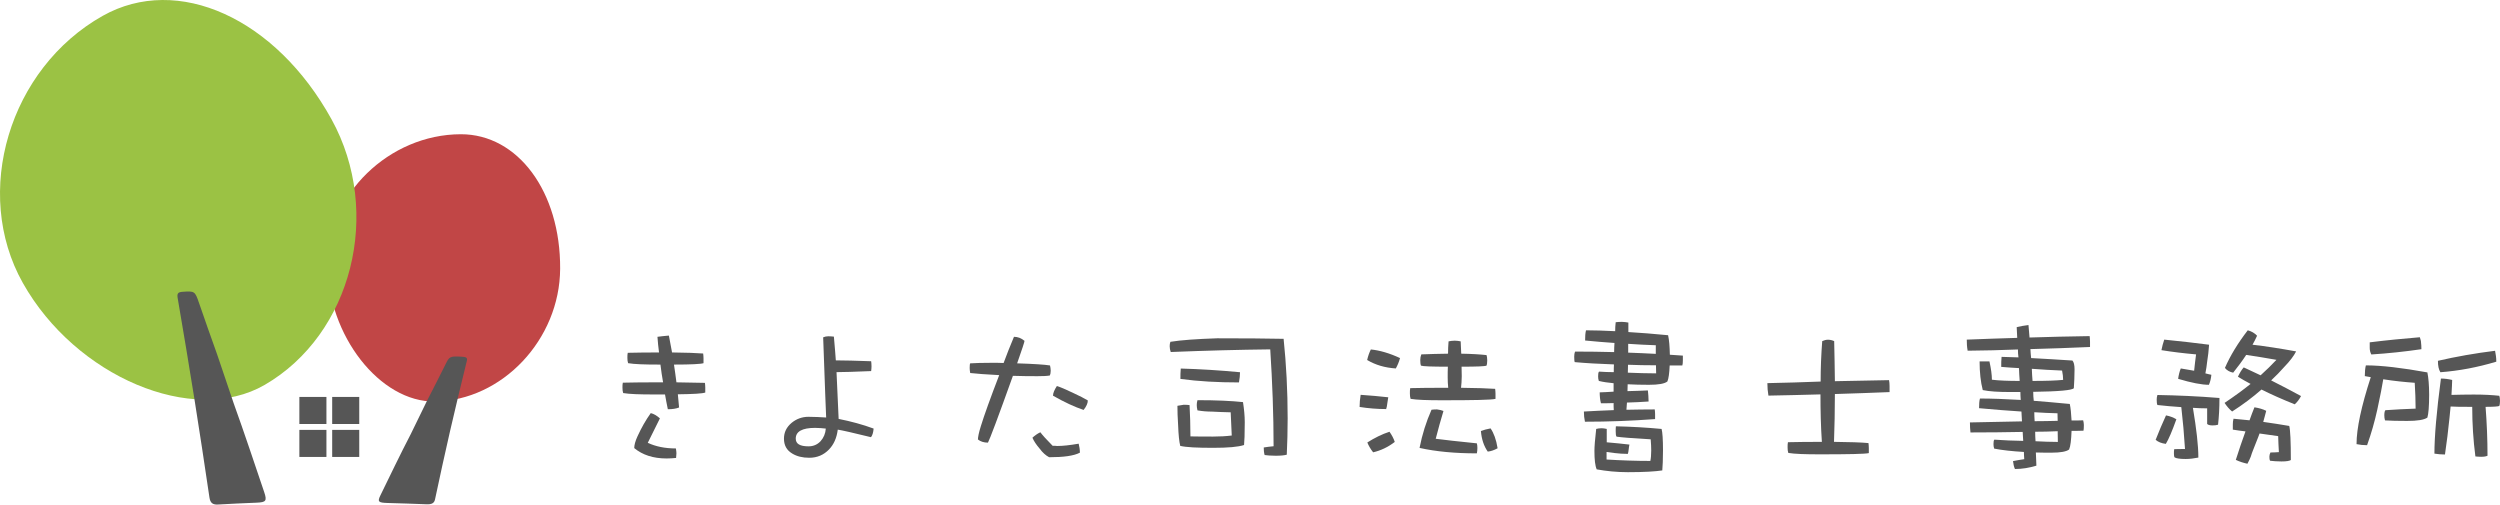 <?xml version="1.0" encoding="UTF-8"?><svg id="_レイヤー_2" xmlns="http://www.w3.org/2000/svg" viewBox="0 0 802.591 161.979"><defs><style>.cls-1{fill:#9bc244;}.cls-2{fill:#c14646;}.cls-3{fill:#565656;}</style></defs><g id="_レイヤー_1-2"><path class="cls-2" d="m179.827,86.298c-.13,22.697-18.584,42.263-40.179,42.6-17.671.276-34.456-21.236-34.529-44.251-.07-22.174,19.822-41.491,42.788-41.552,18.367-.049,32.062,18.486,31.92,43.203Z"/><path class="cls-1" d="m106.449,38.327c16.442,29.839,6.579,68.988-21.474,85.236-22.956,13.295-60.698-2.61-77.638-32.718C-8.984,61.837,2.945,21.963,32.996,5.074c24.034-13.508,55.547.759,73.452,33.253Z"/><path class="cls-3" d="m75.049,129.553c3.396,9.423,6.553,18.933,9.766,28.422.96,2.836.59,3.278-2.407,3.402-4.145.171-8.29.344-12.43.591-1.707.102-2.483-.526-2.74-2.265-1.562-10.579-3.157-21.154-4.841-31.714-1.723-10.808-3.534-21.603-5.375-32.391-.248-1.455.227-1.821,1.558-1.918,3.919-.284,4.017-.206,5.311,3.571,1.904,5.556,3.879,11.087,5.85,16.62"/><path class="cls-3" d="m131.849,139.402c-3.396,6.537-6.553,13.133-9.766,19.716-.96,1.967-.59,2.274,2.407,2.36,4.145.119,8.29.238,12.43.41,1.707.071,2.483-.365,2.74-1.571,1.562-7.338,3.157-14.674,4.841-21.999,1.723-7.497,3.534-14.985,5.375-22.469.248-1.009-.227-1.263-1.558-1.33-3.919-.197-4.017-.143-5.311,2.477-1.904,3.854-3.879,7.691-5.85,11.529"/><rect class="cls-3" x="96.108" y="127.432" width="8.688" height="8.688"/><rect class="cls-3" x="106.644" y="127.432" width="8.688" height="8.688"/><rect class="cls-3" x="96.108" y="138.008" width="8.688" height="8.688"/><rect class="cls-3" x="106.644" y="138.008" width="8.688" height="8.688"/><g id="text"><path class="cls-3" d="m215.75,113.149c4.572.057,7.902.169,9.99.338.056.452.113.96.113,1.524v1.581c-.847.282-4.007.452-9.482.452.282,1.919.565,3.838.79,5.7,4.064.057,7.112.113,9.144.169.056.452.113.959.113,1.524v1.58c-.903.339-3.838.508-8.805.565.113,1.467.282,2.878.395,4.233-.96.395-2.145.564-3.612.564-.339-1.58-.621-3.161-.903-4.741h-3.556c-4.628,0-7.902-.113-9.877-.451-.17-.508-.226-1.072-.226-1.75,0-.565,0-1.129.113-1.581,2.709-.056,6.039-.113,10.103-.113h2.822c-.339-1.919-.621-3.781-.847-5.7h-.508c-4.628,0-7.902-.113-9.877-.452-.17-.508-.226-1.072-.226-1.693s0-1.186.113-1.637c2.709-.056,6.095-.113,10.046-.113-.226-1.693-.395-3.33-.508-5.023,1.185-.17,2.427-.282,3.669-.396.338,1.863.677,3.669,1.016,5.419Zm1.298,33.866c-1.072.113-2.089.169-3.048.169-4.289,0-7.732-1.129-10.385-3.331,0-.959.339-2.257,1.072-3.838,1.242-2.709,2.653-5.192,4.233-7.394.96.226,1.919.791,2.935,1.693-1.242,2.484-2.54,5.08-3.895,7.845,2.54,1.186,5.531,1.807,9.031,1.807.113.677.17,1.242.17,1.58,0,.282-.057.791-.113,1.468Z"/><path class="cls-3" d="m279.622,140.354c-5.7-1.411-9.257-2.202-10.668-2.427-.339,2.71-1.298,4.798-2.822,6.378-1.693,1.75-3.782,2.653-6.322,2.653-2.201,0-4.007-.452-5.475-1.355-1.806-1.072-2.653-2.652-2.653-4.797,0-1.976.79-3.669,2.483-5.08,1.524-1.242,3.33-1.919,5.362-1.919,1.975,0,3.894.113,5.7.226-.056-1.072-.395-9.652-.96-25.738.508-.226,1.072-.339,1.637-.339.621,0,1.242.057,1.806.113.339,3.951.565,6.49.621,7.62,2.709,0,6.491.113,11.345.282.057.395.113.959.113,1.637,0,.564-.056,1.072-.113,1.524-5.306.226-9.031.338-11.119.338l.677,15.014c3.951.79,7.732,1.806,11.232,3.104-.113,1.298-.395,2.202-.847,2.766Zm-17.949-2.991c-4.177,0-6.209,1.185-6.209,3.443,0,1.693,1.355,2.483,4.121,2.483,1.467,0,2.765-.507,3.838-1.637,1.016-1.129,1.58-2.483,1.693-4.064-1.129-.113-2.257-.226-3.443-.226Z"/><path class="cls-3" d="m337.035,120.542c-.903.17-2.202.226-3.895.226-2.201,0-4.854,0-7.958-.113-4.741,13.263-7.45,20.432-8.015,21.448-1.298,0-2.371-.338-3.217-1.016,0-.734.282-2.202.96-4.346,1.072-3.499,3.048-8.974,5.87-16.312-4.29-.226-7.394-.452-9.313-.677-.113-.621-.169-1.185-.169-1.637,0-.79.056-1.298.169-1.467,1.806-.113,3.951-.169,6.548-.169h2.257c.96.056,1.581.056,1.919.056,1.016-2.766,2.145-5.587,3.33-8.41,1.242,0,2.371.452,3.386,1.298,0,.338-.79,2.709-2.371,7.225,5.306.169,8.862.395,10.555.677.113.507.226,1.072.226,1.693,0,.677-.113,1.185-.282,1.523Zm-.226,26.246c-1.072-.564-2.089-1.467-3.048-2.766-1.072-1.242-1.862-2.427-2.314-3.5.734-.677,1.58-1.297,2.54-1.749.677.902,1.976,2.37,3.951,4.346h.79c.282.057.564.057.79.057,1.58,0,3.838-.226,6.773-.734.226.903.395,1.863.395,2.879-1.919,1.016-5.193,1.467-9.877,1.467Zm11.063-15.183c-2.879-.959-6.152-2.483-9.821-4.571,0-.847.452-1.862,1.242-3.104,1.129.338,2.822,1.072,5.08,2.144,2.201,1.017,3.838,1.863,4.854,2.484,0,.902-.452,1.919-1.355,3.047Z"/><path class="cls-3" d="m412.086,108.775c.847,8.127,1.298,16.65,1.298,25.568,0,4.064-.113,7.902-.282,11.628-.79.226-1.976.338-3.556.338-1.581,0-2.766-.113-3.556-.226-.226-.79-.282-1.637-.282-2.427.959-.17,2.032-.282,3.161-.396,0-10.159-.395-20.545-1.072-31.099-10.047.113-20.658.395-31.946.847-.225-.621-.338-1.242-.338-1.862,0-.508.057-.96.226-1.412,3.443-.564,8.466-.903,15.013-1.129,8.862,0,15.973.057,21.335.17Zm-13.038,20.319c.339,2.202.565,4.346.565,6.491,0,3.781-.113,6.208-.226,7.28-1.863.621-5.193.903-9.934.903-5.136,0-8.635-.169-10.554-.621-.338-1.355-.564-3.556-.677-6.604-.169-2.483-.226-4.571-.226-6.265.508-.113,1.186-.225,2.032-.338.847,0,1.467.057,1.862.113.169,3.161.282,6.547.282,10.046,2.371.057,4.797.057,7.28.057,2.145,0,4.177-.113,5.983-.338-.113-2.371-.226-4.855-.338-7.45-2.145-.057-4.176-.113-6.04-.226-1.467,0-3.047-.113-4.628-.395-.169-.677-.226-1.242-.226-1.693,0-.508.057-1.017.226-1.581,6.095,0,10.95.226,14.618.621Zm-.959-9.595c0,.96-.113,2.032-.339,3.274-6.773,0-13.038-.339-18.795-1.129,0-1.129,0-2.202.113-3.33,6.096.169,12.474.564,19.021,1.185Z"/><path class="cls-3" d="m445.68,127.542c-.113.677-.169,1.242-.282,1.806-.113.903-.226,1.581-.395,1.976-1.468,0-2.879-.057-4.234-.169-1.467-.113-2.878-.282-4.289-.508,0-1.242.113-2.54.338-3.894,3.048.226,6.04.451,8.861.79Zm3.782-12.587c-.339,1.242-.791,2.314-1.355,3.33-3.5-.226-6.547-1.128-9.2-2.709.282-1.242.677-2.371,1.186-3.386,2.822.282,5.982,1.186,9.369,2.766Zm-1.693,26.923c-2.202,1.693-4.516,2.766-6.943,3.331-.847-1.072-1.467-2.145-1.862-3.161,2.314-1.467,4.685-2.653,7.111-3.443.791,1.128,1.355,2.201,1.694,3.273Zm17.271-32.285c.565-.113,1.242-.226,1.976-.226.733,0,1.355.113,1.919.226.057,1.412.113,2.71.169,3.951,3.386.056,6.095.226,8.128.452.113.338.226.902.226,1.693,0,.902-.113,1.467-.226,1.693-.508.226-3.161.338-8.015.338,0,1.129.056,2.145.056,3.048,0,1.411-.113,2.652-.226,3.725,4.967.057,8.579.169,10.95.339.057.451.113,1.016.113,1.58v1.637c-1.298.339-6.999.452-17.158.452-4.741,0-8.071-.113-10.103-.452-.17-.507-.226-1.072-.226-1.749s0-1.242.113-1.693c2.766-.057,6.209-.113,10.329-.113h1.862c-.113-1.072-.169-2.201-.169-3.386,0-1.129,0-2.257.056-3.386-5.192,0-8.071-.113-8.635-.338-.169-.452-.226-1.017-.226-1.807,0-.621.113-1.242.338-1.806,2.653-.113,5.531-.17,8.579-.226,0-1.298.057-2.597.169-3.951Zm-1.637,22.351c-.903,2.935-1.693,5.87-2.483,8.918,2.596.339,6.999.847,13.207,1.467.113.452.17.903.17,1.467,0,.565-.057,1.186-.17,1.75-6.999,0-13.094-.564-18.4-1.75.847-4.346,2.145-8.41,3.838-12.248.338-.057.903-.113,1.75-.113.903.113,1.58.282,2.088.507Zm17.384,11.966c-1.129.621-2.145.959-3.161,1.072-1.242-1.75-1.976-3.951-2.202-6.604.847-.339,1.863-.621,3.105-.847,1.016,1.467,1.806,3.556,2.257,6.378Z"/><path class="cls-3" d="m518.53,106.319c0-1.016.057-1.976.169-2.878.565-.057,1.242-.113,1.976-.113s1.411.113,2.088.226v3.048c3.838.226,8.128.564,12.756,1.016.339,1.524.508,3.612.564,6.265,1.412.113,2.822.169,4.177.282v1.467c0,.791-.057,1.355-.169,1.693h-4.064c-.113,2.484-.339,4.233-.734,5.136-.903.734-2.878,1.072-5.926,1.072-2.54,0-4.797-.057-6.83-.169,0,.79-.057,1.524-.057,2.202,2.145-.057,4.346-.113,6.548-.226.113,1.128.226,2.314.226,3.556-2.427.169-4.741.282-6.943.338-.056.791-.113,1.581-.169,2.314,2.935-.056,5.983-.113,9.087-.113.057.452.113.959.113,1.524v1.58c-7.564.565-15.07.847-22.52.847-.226-1.016-.339-2.145-.339-3.273,3.105-.17,6.322-.339,9.595-.452-.057-.79-.057-1.524-.057-2.258-1.411.057-2.766.057-4.063.057-.282-1.072-.396-2.257-.396-3.499,1.468-.057,2.936-.113,4.459-.226v-2.71c-1.806-.169-3.386-.395-4.741-.733-.169-.452-.226-.96-.226-1.467,0-.734.057-1.242.282-1.524,1.58.113,3.161.169,4.741.169,0-.847,0-1.693.057-2.483-4.797-.169-8.974-.395-12.587-.734-.113-.226-.169-.847-.169-1.749,0-.508.057-1.072.282-1.637,4.176,0,8.353.057,12.53.169,0-1.016.056-1.975.113-2.935-3.048-.226-6.209-.452-9.425-.79,0-1.298.056-2.371.282-3.274,2.766,0,5.87.113,9.369.282Zm14.901,31.382c.282,1.017.452,3.331.452,6.943,0,2.878-.113,5.023-.226,6.378-2.202.338-5.87.564-11.063.564-3.556,0-6.886-.338-9.99-.903-.508-1.128-.734-3.104-.734-5.926,0-1.298.17-3.669.565-7.055.452-.113,1.016-.226,1.75-.226.564,0,1.072.113,1.637.226v4.29c2.54.226,4.966.452,7.281.734-.113.507-.17,1.016-.226,1.467-.057.677-.17,1.185-.282,1.524-1.467,0-2.935-.113-4.346-.282-.847-.113-1.693-.226-2.483-.338v2.427c4.685.282,9.369.452,14.054.452.169-.733.282-1.862.282-3.33,0-1.072-.057-2.258-.17-3.612-5.87-.339-9.482-.621-10.949-.847-.226-.282-.282-.847-.282-1.75,0-.508,0-1.016.057-1.581,4.967.113,9.878.396,14.675.847Zm-10.78-20.601c0,.903-.057,1.75-.057,2.54,3.048.113,6.095.226,9.087.226,0-.902-.057-1.749-.057-2.596-3.216,0-6.208-.057-8.974-.17Zm.056-3.894c2.936.113,5.927.226,8.862.395v-2.766c-2.879-.113-5.814-.226-8.862-.452v2.822Z"/><path class="cls-3" d="m588.84,109.508c.113,4.402.169,8.692.226,12.869,5.7-.113,11.514-.226,17.384-.339.113.565.169,1.186.169,1.862v1.976c-5.87.226-11.683.452-17.553.621,0,5.362-.113,10.499-.282,15.352,5.08.057,8.749.169,11.063.395.057.452.113,1.016.113,1.581v1.637c-1.186.282-6.435.395-15.692.395-4.741,0-8.127-.113-10.159-.452-.169-.507-.226-1.072-.226-1.75,0-.677,0-1.242.113-1.693,2.822-.056,6.265-.113,10.385-.113h.507c-.338-4.967-.451-10.047-.451-15.239-5.588.169-11.176.282-16.707.395-.226-1.298-.338-2.653-.338-4.007,5.644-.113,11.344-.282,17.102-.508,0-4.29.169-8.579.508-12.982.621-.282,1.242-.452,1.862-.452.677,0,1.355.169,1.976.452Z"/><path class="cls-3" d="m670.974,109.649v1.75c-6.378.282-12.756.507-19.134.677.057.96.113,1.919.226,2.879,4.402.226,8.861.508,13.263.79.452.508.677,1.467.677,2.822,0,2.257-.113,4.233-.226,6.039-.452.677-4.797,1.072-13.038,1.186,0,1.016.056,1.976.169,2.878,3.612.282,7.45.621,11.57,1.017.282,1.354.452,3.104.565,5.306,1.242,0,2.483,0,3.725-.057.113.452.226.959.226,1.524,0,.902-.057,1.467-.113,1.806-1.355.057-2.597.057-3.838.057-.113,2.991-.339,4.967-.791,5.983-.902.677-2.765,1.016-5.587,1.016-1.807,0-3.5,0-5.08-.057.056,1.412.113,2.822.169,4.233-2.257.677-4.516,1.072-6.886,1.072-.338-.733-.507-1.58-.621-2.54,1.129-.226,2.371-.452,3.612-.621-.057-.79-.113-1.58-.113-2.314-3.781-.226-6.943-.564-9.539-1.072-.17-.452-.226-.959-.226-1.411,0-.734.056-1.242.282-1.467,3.048.226,6.152.338,9.257.395-.057-.96-.113-1.919-.169-2.879-5.531.113-11.119.17-16.763.17-.113-1.017-.17-2.089-.17-3.217,5.25-.113,10.837-.226,16.707-.339-.057-1.072-.113-2.145-.17-3.161-4.346-.282-8.861-.621-13.603-1.072,0-1.242.057-2.314.282-3.104,3.781,0,8.128.169,13.095.452-.057-.847-.113-1.693-.113-2.54h-3.33c-3.726,0-6.604-.17-8.749-.621-.677-2.597-1.016-5.701-1.016-9.2h3.161c.507,2.314.79,4.29.79,5.87,2.257.282,5.249.395,8.918.395-.113-1.354-.169-2.766-.226-4.12-1.975-.113-3.894-.226-5.7-.395,0-1.129,0-2.202.113-3.217,1.807.057,3.613.113,5.419.169-.113-.847-.169-1.693-.169-2.54-5.419.226-10.78.338-16.142.395-.226-1.185-.282-2.371-.282-3.556,5.362-.226,10.78-.395,16.199-.565-.057-1.128-.113-2.314-.169-3.442,1.128-.282,2.37-.508,3.781-.677.113,1.354.226,2.652.338,4.007,6.322-.226,12.756-.338,19.303-.452.057.564.113,1.186.113,1.75Zm-18.456,12.643c4.402,0,7.676-.113,9.821-.338,0-.903-.113-1.919-.339-2.991-3.273-.113-6.547-.338-9.708-.564.057,1.354.113,2.652.226,3.894Zm.677,12.926c2.427,0,4.91-.057,7.394-.113,0-.79-.057-1.637-.057-2.427-2.427-.056-4.911-.169-7.45-.338,0,1.016.057,1.976.113,2.879Zm.169,3.386c0,1.072.057,2.088.113,3.047,2.371.113,4.798.226,7.169.226,0-1.128-.057-2.314-.057-3.443-2.484.113-4.854.17-7.225.17Z"/><path class="cls-3" d="m698.698,134.597c-1.355,3.781-2.483,6.434-3.386,7.902-1.411-.17-2.483-.622-3.274-1.298,1.072-2.766,2.202-5.362,3.331-7.845,1.242.226,2.37.677,3.33,1.242Zm13.828-6.83c0,3.273-.169,6.095-.452,8.579-.508.169-1.072.225-1.75.225-.79,0-1.354-.113-1.75-.451v-5.024c-1.58,0-3.104-.057-4.571-.169,1.129,6.773,1.75,12.078,1.75,15.973-1.412.282-2.766.452-4.064.452-1.807,0-2.991-.169-3.556-.508-.17-.226-.226-.677-.226-1.242,0-.621,0-1.072.113-1.411,1.129,0,2.258-.057,3.443-.057-.282-4.572-.677-9.031-1.185-13.433-2.597-.169-5.193-.395-7.676-.677-.17-.395-.226-.959-.226-1.693,0-.507.056-1.016.226-1.524,6.378.113,13.038.396,19.924.96Zm-3.33-17.102c-.113,1.863-.339,3.669-.622,5.476-.113,1.242-.338,2.483-.564,3.725.677.169,1.298.338,1.919.452-.113,1.129-.338,2.202-.79,3.217-2.258,0-5.588-.621-9.878-1.919.169-1.242.452-2.371.847-3.33,1.412.225,2.822.451,4.29.733.169-1.75.395-3.499.621-5.249-3.894-.339-7.62-.791-11.119-1.355.225-1.129.507-2.257.902-3.386,5.193.508,9.99,1.072,14.393,1.637Zm15.408-2.878c-.452,1.016-.959,1.976-1.467,2.878,4.402.508,9.03,1.242,13.998,2.145-.677,1.355-1.919,3.048-3.838,5.024-1.242,1.411-2.597,2.822-4.176,4.289,3.386,1.693,6.547,3.387,9.595,5.024-.565,1.072-1.242,1.976-2.032,2.652-3.951-1.58-7.506-3.161-10.668-4.741-2.822,2.483-5.982,4.854-9.425,7.055-.96-.79-1.75-1.749-2.427-2.766,2.935-1.975,5.757-4.007,8.354-6.095-1.467-.79-2.822-1.524-4.064-2.314.621-1.298,1.242-2.314,1.862-2.991,1.862.903,3.669,1.75,5.419,2.54,1.806-1.637,3.499-3.273,5.08-4.966-3.274-.565-6.491-1.129-9.709-1.581-1.242,1.919-2.652,3.781-4.176,5.7-1.129-.226-2.032-.733-2.652-1.524,1.693-3.894,4.12-7.902,7.337-12.078,1.242.339,2.202.903,2.991,1.75Zm-2.427,27.148c.508-1.411,1.017-2.822,1.581-4.176,1.411.226,2.653.564,3.781,1.128-.338,1.242-.621,2.427-.959,3.556,2.878.395,5.644.847,8.353,1.298.339,1.298.508,4.966.508,10.949-.452.282-1.411.452-2.991.452-1.467,0-2.709-.113-3.669-.226-.169-.282-.226-.733-.226-1.298,0-.452.113-.903.339-1.354.903,0,1.806-.057,2.709-.113-.113-1.693-.169-3.443-.226-5.136-2.032-.282-4.064-.564-5.983-.847-.169.395-.282.734-.395,1.072-.564,1.412-1.129,2.822-1.693,4.29-.226.564-.507,1.298-.733,2.088-.282.677-.621,1.467-1.072,2.258-1.298-.282-2.54-.677-3.726-1.242,1.016-3.161,2.032-6.208,3.105-9.144-1.412-.169-2.766-.338-4.064-.564v-1.637c0-.677.056-1.298.226-1.862,1.693.169,3.442.338,5.136.507Z"/><path class="cls-3" d="m779.28,119.555c.339,1.693.565,4.064.565,7.169,0,3.725-.226,6.208-.565,7.337-1.072.734-3.217,1.072-6.49,1.072-3.048,0-5.419-.057-7.112-.169-.169-.565-.226-1.072-.226-1.637,0-.79.113-1.354.339-1.637,3.217-.226,6.435-.395,9.708-.507,0-2.71-.113-5.476-.282-8.297-3.161-.226-6.547-.565-10.103-1.129-.338,2.088-.959,5.362-1.919,9.764-.847,3.838-1.919,7.62-3.274,11.401-1.185,0-2.314-.113-3.386-.338,0-4.967,1.524-12.135,4.572-21.505-.677-.113-1.355-.226-1.919-.338,0-1.355.113-2.54.338-3.443,5.024,0,11.628.79,19.755,2.257Zm-2.032-9.482c.057.395.113,1.072.113,2.032-5.418.791-10.78,1.355-16.086,1.693-.338-.677-.508-1.354-.508-2.145v-1.749c5.362-.677,10.724-1.186,16.087-1.637.226.677.395,1.242.395,1.807Zm9.482,20.432c-.113,1.128-.226,2.314-.338,3.499-.395,4.064-.903,8.015-1.467,11.909-1.186,0-2.314-.113-3.386-.282,0-5.419.677-13.433,2.088-24.101,1.242,0,2.427.169,3.612.452,0,.959-.113,2.54-.226,4.797,2.257-.056,4.628-.113,7.168-.113,3.386,0,6.096.169,8.185.395.113.338.226.847.226,1.637,0,.847-.113,1.412-.226,1.637-.395.169-1.863.282-4.403.282.396,5.193.621,10.385.621,15.691-.451.226-1.128.339-2.032.339-.734,0-1.355-.057-1.862-.113-.677-5.192-1.016-10.498-1.016-15.917-3.217,0-5.531,0-6.943-.113Zm14.675-14.393c-5.983,1.807-11.965,2.936-17.948,3.387-.565-.903-.791-2.089-.791-3.669,5.87-1.355,11.966-2.427,18.344-3.217.226,1.129.395,2.257.395,3.499Z"/></g></g></svg>